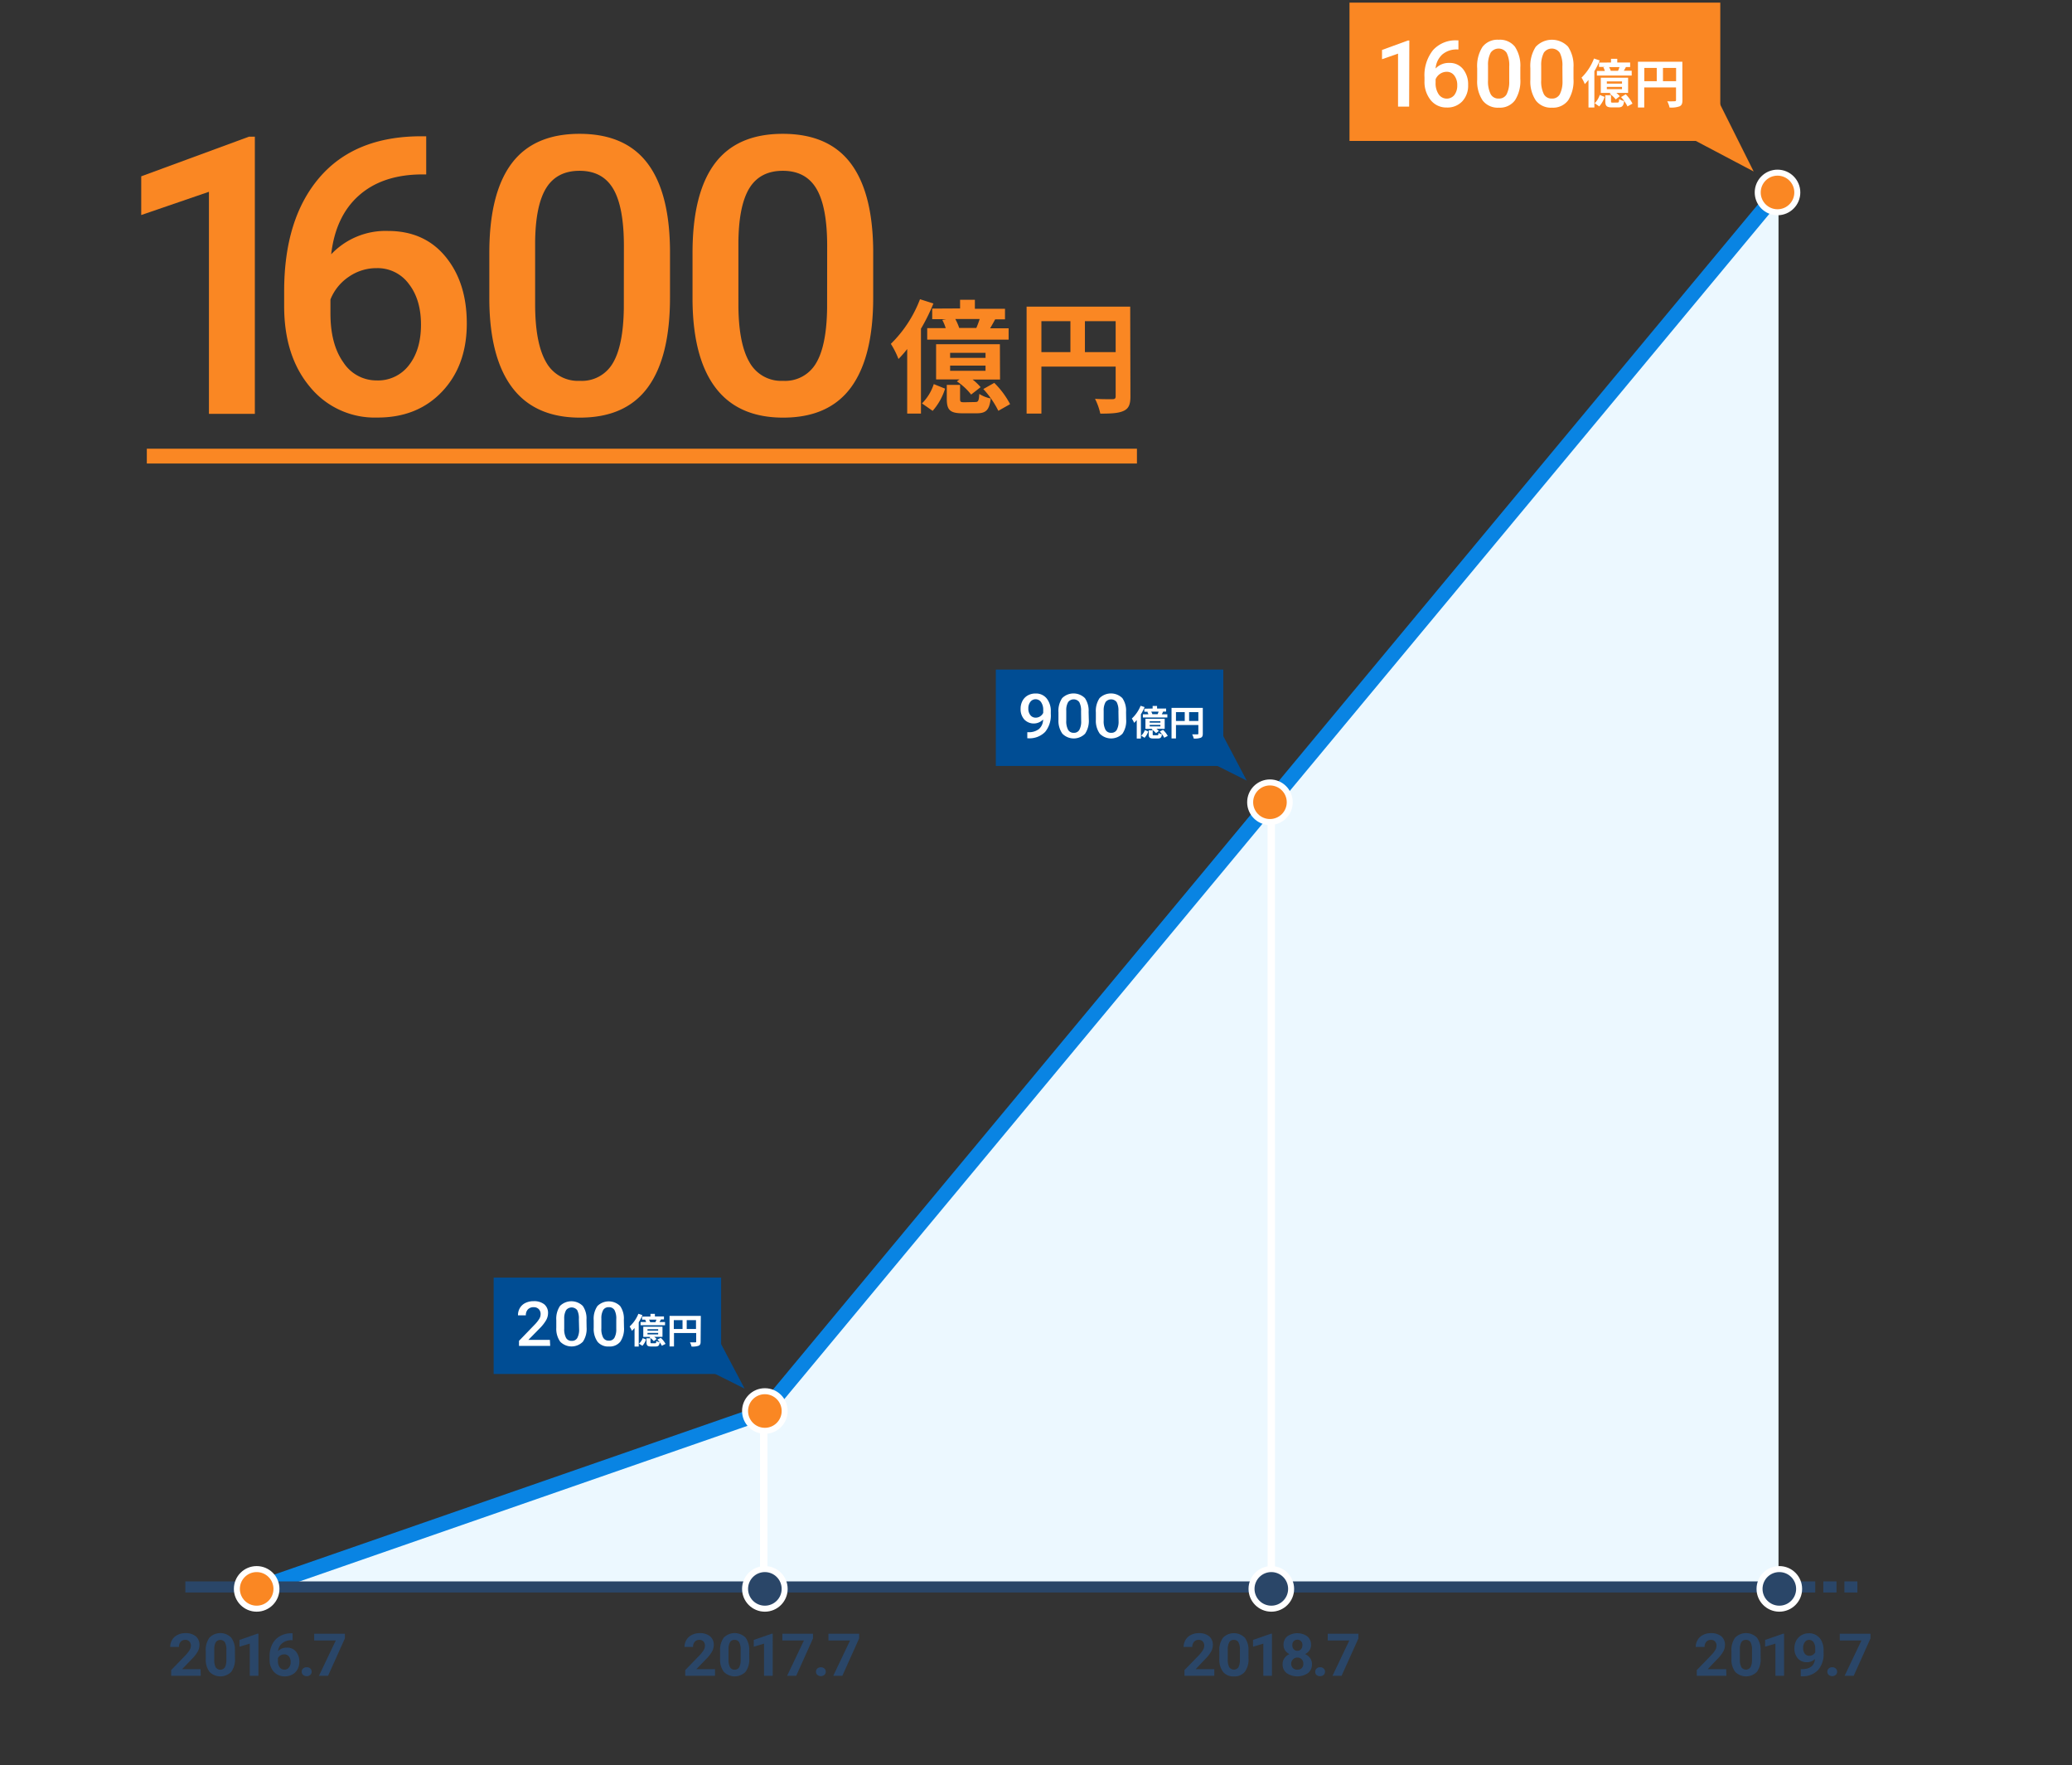 <svg xmlns="http://www.w3.org/2000/svg" viewBox="0 0 560 477"><rect x="0" y="0" width="560" height="477" fill="#333333" stroke="none"/><defs><style>.cls-1,.cls-11,.cls-12{fill:#2a4668;}.cls-2{fill:#ecf8ff;}.cls-16,.cls-17,.cls-3,.cls-4,.cls-8,.cls-9{fill:none;}.cls-10,.cls-11,.cls-12,.cls-3,.cls-5,.cls-6,.cls-7{stroke:#fff;}.cls-16,.cls-3,.cls-5,.cls-6,.cls-7{stroke-miterlimit:10;}.cls-3{stroke-width:2px;}.cls-4{stroke:#0984e3;}.cls-10,.cls-11,.cls-12,.cls-4,.cls-8,.cls-9{stroke-linejoin:round;}.cls-16,.cls-4{stroke-width:4px;}.cls-10,.cls-15,.cls-5,.cls-6,.cls-7{fill:#fa8723;}.cls-10,.cls-5{stroke-width:1.62px;}.cls-12,.cls-6{stroke-width:1.62px;}.cls-11,.cls-7{stroke-width:1.62px;}.cls-8,.cls-9{stroke:#2a4668;stroke-width:3px;}.cls-9{stroke-dasharray:3.56 2.14;}.cls-13{fill:#004d94;}.cls-14{fill:#fff;}.cls-16{stroke:#fa8723;}</style></defs><title>01</title><g id="レイヤー_2" data-name="レイヤー 2"><g id="グラフィック"><path class="cls-1" d="M54.26,452.8h-8v-1.55l3.8-3.92a9.06,9.06,0,0,0,1.15-1.44,2.24,2.24,0,0,0,.38-1.18,1.68,1.68,0,0,0-.4-1.19,1.44,1.44,0,0,0-1.13-.43,1.56,1.56,0,0,0-1.24.53,2,2,0,0,0-.46,1.38H46a3.68,3.68,0,0,1,.51-1.9,3.61,3.61,0,0,1,1.45-1.34,4.49,4.49,0,0,1,2.13-.49,4.27,4.27,0,0,1,2.82.84,3,3,0,0,1,1,2.39,3.7,3.7,0,0,1-.45,1.71,9.29,9.29,0,0,1-1.55,2L49.21,451h5Z"/><path class="cls-1" d="M63.51,448.1a5.66,5.66,0,0,1-1,3.61,4.13,4.13,0,0,1-5.9,0,5.55,5.55,0,0,1-1-3.52v-2.09a5.58,5.58,0,0,1,1-3.62,4.14,4.14,0,0,1,5.88,0,5.42,5.42,0,0,1,1,3.51Zm-2.33-2.3a4,4,0,0,0-.4-2.07,1.52,1.52,0,0,0-2.46,0,3.75,3.75,0,0,0-.41,1.92v2.77a4.26,4.26,0,0,0,.39,2.07,1.5,1.5,0,0,0,2.49,0,4.23,4.23,0,0,0,.39-2Z"/><path class="cls-1" d="M69.84,452.8H67.51v-8.7l-2.78.83V443.1l4.86-1.69h.25Z"/><path class="cls-1" d="M79.08,441.31v1.86h-.23a4,4,0,0,0-2.54.79,3.21,3.21,0,0,0-1.16,2.15,3.23,3.23,0,0,1,2.36-.92A3.05,3.05,0,0,1,80,446.25a4.19,4.19,0,0,1,.9,2.8,4.1,4.1,0,0,1-.49,2,3.52,3.52,0,0,1-1.41,1.4,4.2,4.2,0,0,1-2,.5,3.88,3.88,0,0,1-3-1.25,4.78,4.78,0,0,1-1.14-3.34v-.81a7.1,7.1,0,0,1,.72-3.27,5.2,5.2,0,0,1,2.08-2.2,6.24,6.24,0,0,1,3.13-.78ZM76.8,447a1.89,1.89,0,0,0-1,.29,1.75,1.75,0,0,0-.68.75v.68a2.93,2.93,0,0,0,.46,1.77,1.52,1.52,0,0,0,1.29.64,1.48,1.48,0,0,0,1.22-.58,2.26,2.26,0,0,0,.46-1.48,2.3,2.3,0,0,0-.47-1.5A1.54,1.54,0,0,0,76.8,447Z"/><path class="cls-1" d="M81.54,451.69a1.11,1.11,0,0,1,.38-.87,1.33,1.33,0,0,1,.94-.34,1.35,1.35,0,0,1,1,.34,1.1,1.1,0,0,1,.37.87,1.08,1.08,0,0,1-.37.86,1.33,1.33,0,0,1-1,.34,1.31,1.31,0,0,1-.94-.34A1.09,1.09,0,0,1,81.54,451.69Z"/><path class="cls-1" d="M93.21,442.69,88.66,452.8H86.2l4.55-9.55H84.91v-1.82h8.3Z"/><path class="cls-1" d="M193.25,452.8H185.2v-1.55l3.8-3.92a9.21,9.21,0,0,0,1.16-1.44,2.31,2.31,0,0,0,.37-1.18,1.72,1.72,0,0,0-.39-1.19,1.46,1.46,0,0,0-1.13-.43,1.57,1.57,0,0,0-1.25.53,2,2,0,0,0-.45,1.38H185a3.69,3.69,0,0,1,.52-1.9,3.49,3.49,0,0,1,1.45-1.34,4.45,4.45,0,0,1,2.12-.49,4.27,4.27,0,0,1,2.82.84,3,3,0,0,1,1,2.39,3.7,3.7,0,0,1-.45,1.71,9.29,9.29,0,0,1-1.55,2L188.2,451h5.05Z"/><path class="cls-1" d="M202.51,448.1a5.66,5.66,0,0,1-1,3.61,4.12,4.12,0,0,1-5.89,0,5.43,5.43,0,0,1-1-3.52v-2.09a5.58,5.58,0,0,1,1-3.62,4.14,4.14,0,0,1,5.88,0,5.54,5.54,0,0,1,1,3.51Zm-2.33-2.3a4.14,4.14,0,0,0-.4-2.07,1.37,1.37,0,0,0-1.25-.64,1.35,1.35,0,0,0-1.22.61,3.86,3.86,0,0,0-.41,1.92v2.77a4.26,4.26,0,0,0,.39,2.07,1.34,1.34,0,0,0,1.25.68,1.32,1.32,0,0,0,1.24-.65,4.34,4.34,0,0,0,.4-2Z"/><path class="cls-1" d="M208.84,452.8H206.5v-8.7l-2.78.83V443.1l4.87-1.69h.25Z"/><path class="cls-1" d="M219.73,442.69l-4.54,10.11h-2.46l4.55-9.55h-5.84v-1.82h8.29Z"/><path class="cls-1" d="M220.54,451.69a1.1,1.1,0,0,1,.37-.87,1.48,1.48,0,0,1,1.89,0,1.11,1.11,0,0,1,.38.87,1.09,1.09,0,0,1-.38.86,1.48,1.48,0,0,1-1.89,0A1.08,1.08,0,0,1,220.54,451.69Z"/><path class="cls-1" d="M232.2,442.69l-4.54,10.11H225.2l4.55-9.55H223.9v-1.82h8.3Z"/><path class="cls-1" d="M328.19,452.8h-8.06v-1.55l3.81-3.92a9.06,9.06,0,0,0,1.15-1.44,2.33,2.33,0,0,0,.38-1.18,1.68,1.68,0,0,0-.4-1.19,1.44,1.44,0,0,0-1.13-.43,1.56,1.56,0,0,0-1.24.53,2,2,0,0,0-.46,1.38H319.9a3.68,3.68,0,0,1,.51-1.9,3.55,3.55,0,0,1,1.45-1.34,4.48,4.48,0,0,1,2.12-.49,4.27,4.27,0,0,1,2.82.84,3,3,0,0,1,1,2.39,3.7,3.7,0,0,1-.45,1.71,9.29,9.29,0,0,1-1.55,2L323.14,451h5.05Z"/><path class="cls-1" d="M337.44,448.1a5.6,5.6,0,0,1-1,3.61,3.57,3.57,0,0,1-2.95,1.25,3.6,3.6,0,0,1-2.94-1.23,5.55,5.55,0,0,1-1-3.52v-2.09a5.58,5.58,0,0,1,1-3.62,4.14,4.14,0,0,1,5.88,0,5.42,5.42,0,0,1,1,3.51Zm-2.33-2.3a4,4,0,0,0-.4-2.07,1.36,1.36,0,0,0-1.25-.64,1.33,1.33,0,0,0-1.21.61,3.85,3.85,0,0,0-.42,1.92v2.77a4.14,4.14,0,0,0,.4,2.07,1.5,1.5,0,0,0,2.49,0,4.23,4.23,0,0,0,.39-2Z"/><path class="cls-1" d="M343.77,452.8h-2.33v-8.7l-2.78.83V443.1l4.86-1.69h.25Z"/><path class="cls-1" d="M354.34,444.45a2.56,2.56,0,0,1-.43,1.47,3,3,0,0,1-1.18,1,3.38,3.38,0,0,1,1.36,1.1,2.75,2.75,0,0,1,.5,1.64,3,3,0,0,1-1.07,2.4,5.19,5.19,0,0,1-5.8,0,2.93,2.93,0,0,1-1.07-2.39,2.73,2.73,0,0,1,.5-1.65,3.33,3.33,0,0,1,1.35-1.09,3,3,0,0,1-1.18-1,2.63,2.63,0,0,1-.42-1.47,2.91,2.91,0,0,1,1-2.32,4.74,4.74,0,0,1,5.43,0A2.91,2.91,0,0,1,354.34,444.45Zm-2.09,5.07a1.63,1.63,0,0,0-.44-1.19,1.68,1.68,0,0,0-2.39,2.36,1.6,1.6,0,0,0,1.21.45,1.49,1.49,0,0,0,1.62-1.62Zm-.24-5a1.52,1.52,0,0,0-.37-1.07,1.29,1.29,0,0,0-1-.4,1.32,1.32,0,0,0-1,.39,1.53,1.53,0,0,0-.36,1.08,1.59,1.59,0,0,0,.36,1.09,1.29,1.29,0,0,0,1,.42,1.27,1.27,0,0,0,1-.42A1.59,1.59,0,0,0,352,444.56Z"/><path class="cls-1" d="M355.47,451.69a1.11,1.11,0,0,1,.38-.87,1.33,1.33,0,0,1,.94-.34,1.35,1.35,0,0,1,.95.34,1.1,1.1,0,0,1,.37.87,1.08,1.08,0,0,1-.37.86,1.33,1.33,0,0,1-.95.34,1.35,1.35,0,0,1-1-.34A1.11,1.11,0,0,1,355.47,451.69Z"/><path class="cls-1" d="M367.14,442.69l-4.55,10.11h-2.46l4.55-9.55h-5.84v-1.82h8.3Z"/><path class="cls-1" d="M466.59,452.8h-8v-1.55l3.8-3.92a9.21,9.21,0,0,0,1.16-1.44,2.31,2.31,0,0,0,.37-1.18,1.72,1.72,0,0,0-.39-1.19,1.46,1.46,0,0,0-1.13-.43,1.57,1.57,0,0,0-1.25.53,2.05,2.05,0,0,0-.46,1.38H458.3a3.69,3.69,0,0,1,.52-1.9,3.49,3.49,0,0,1,1.45-1.34,4.45,4.45,0,0,1,2.12-.49,4.27,4.27,0,0,1,2.82.84,3,3,0,0,1,1,2.39,3.7,3.7,0,0,1-.45,1.71,9.29,9.29,0,0,1-1.55,2L461.54,451h5Z"/><path class="cls-1" d="M475.85,448.1a5.66,5.66,0,0,1-1,3.61,4.12,4.12,0,0,1-5.89,0,5.43,5.43,0,0,1-1-3.52v-2.09a5.58,5.58,0,0,1,1-3.62,4.14,4.14,0,0,1,5.88,0,5.54,5.54,0,0,1,1,3.51Zm-2.34-2.3a4.16,4.16,0,0,0-.39-2.07,1.37,1.37,0,0,0-1.25-.64,1.34,1.34,0,0,0-1.22.61,3.75,3.75,0,0,0-.41,1.92v2.77a4.26,4.26,0,0,0,.39,2.07,1.5,1.5,0,0,0,2.49,0,4.23,4.23,0,0,0,.39-2Z"/><path class="cls-1" d="M482.18,452.8h-2.34v-8.7l-2.78.83V443.1l4.87-1.69h.25Z"/><path class="cls-1" d="M490.54,448.25a3,3,0,0,1-2.13.87,3.18,3.18,0,0,1-2.49-1,4,4,0,0,1-.94-2.8,4.32,4.32,0,0,1,.5-2.05,3.71,3.71,0,0,1,1.41-1.45,4,4,0,0,1,2-.52,3.69,3.69,0,0,1,3.47,2.18,5.61,5.61,0,0,1,.5,2.41v.84a6.44,6.44,0,0,1-1.46,4.47,5.59,5.59,0,0,1-4.14,1.73h-.57V451h.52C489.28,450.93,490.37,450,490.54,448.25Zm-1.56-.86a1.63,1.63,0,0,0,1-.28,1.75,1.75,0,0,0,.62-.68v-.93a3,3,0,0,0-.45-1.78,1.41,1.41,0,0,0-1.21-.63,1.37,1.37,0,0,0-1.15.62,2.51,2.51,0,0,0-.46,1.56,2.54,2.54,0,0,0,.44,1.53A1.48,1.48,0,0,0,489,447.39Z"/><path class="cls-1" d="M493.88,451.69a1.1,1.1,0,0,1,.37-.87,1.33,1.33,0,0,1,.94-.34,1.35,1.35,0,0,1,.95.34,1.11,1.11,0,0,1,.38.87,1.09,1.09,0,0,1-.38.86,1.48,1.48,0,0,1-1.89,0A1.08,1.08,0,0,1,493.88,451.69Z"/><path class="cls-1" d="M505.54,442.69,501,452.8h-2.46l4.55-9.55h-5.85v-1.82h8.3Z"/><polygon class="cls-2" points="69.27 429.25 206.42 381.62 206.42 428.87 69.27 429.25"/><polygon class="cls-2" points="343.57 429.25 206.42 428.87 206.42 381.62 343.58 213.53 343.57 429.25"/><line class="cls-3" x1="206.42" y1="428.87" x2="206.42" y2="381.62"/><polygon class="cls-2" points="343.6 429.25 480.68 428.87 480.68 51.21 343.58 214.86 343.6 429.25"/><line class="cls-3" x1="343.58" y1="216.63" x2="343.6" y2="429.25"/><polyline class="cls-4" points="69.24 429.25 206.39 381.62 480.41 52"/><circle class="cls-5" cx="206.72" cy="381.25" r="5.35"/><circle class="cls-6" cx="343.23" cy="216.76" r="5.35"/><circle class="cls-7" cx="480.41" cy="52" r="5.35"/><line class="cls-8" x1="50.09" y1="428.79" x2="490.6" y2="428.79"/><line class="cls-9" x1="492.79" y1="428.79" x2="502" y2="428.79"/><circle class="cls-10" cx="69.37" cy="429.31" r="5.35"/><circle class="cls-11" cx="206.72" cy="429.31" r="5.35"/><circle class="cls-12" cx="343.6" cy="429.31" r="5.35"/><circle class="cls-11" cx="480.9" cy="429.31" r="5.35"/><rect class="cls-13" x="133.42" y="345.2" width="61.48" height="26.04"/><polygon class="cls-13" points="201.24 375.2 193.16 359.88 185.93 367.54 201.24 375.2"/><path class="cls-14" d="M148.7,363.66h-8.43v-1.37l4.17-4.31a9.32,9.32,0,0,0,1.29-1.6,2.43,2.43,0,0,0,.38-1.28,1.89,1.89,0,0,0-.5-1.38,1.84,1.84,0,0,0-1.36-.52,2.07,2.07,0,0,0-1.57.59,2.25,2.25,0,0,0-.56,1.61H140a3.71,3.71,0,0,1,.52-2,3.49,3.49,0,0,1,1.49-1.35,4.94,4.94,0,0,1,2.23-.48,4.38,4.38,0,0,1,2.88.87,3,3,0,0,1,1,2.4,3.93,3.93,0,0,1-.52,1.87,10.88,10.88,0,0,1-1.74,2.21l-3.06,3.11h5.82Z"/><path class="cls-14" d="M158.54,358.65a6.21,6.21,0,0,1-1,3.87,4.3,4.3,0,0,1-6.13,0,6,6,0,0,1-1.06-3.76v-2.05a6.19,6.19,0,0,1,1-3.85,4.38,4.38,0,0,1,6.16,0,5.94,5.94,0,0,1,1,3.74Zm-2.09-2.22A4.83,4.83,0,0,0,156,354a1.9,1.9,0,0,0-3,0,4.49,4.49,0,0,0-.51,2.31v2.69a5,5,0,0,0,.49,2.48,1.66,1.66,0,0,0,1.54.82,1.62,1.62,0,0,0,1.49-.76,4.67,4.67,0,0,0,.51-2.36Z"/><path class="cls-14" d="M168.65,358.65a6.27,6.27,0,0,1-1,3.87,3.66,3.66,0,0,1-3.08,1.3,3.71,3.71,0,0,1-3.06-1.27,6,6,0,0,1-1.05-3.76v-2.05a6.12,6.12,0,0,1,1-3.85,4.37,4.37,0,0,1,6.15,0,5.93,5.93,0,0,1,1,3.74Zm-2.09-2.22a4.83,4.83,0,0,0-.48-2.45,1.69,1.69,0,0,0-1.54-.78,1.67,1.67,0,0,0-1.5.74,4.49,4.49,0,0,0-.51,2.31v2.69a4.88,4.88,0,0,0,.49,2.48,1.66,1.66,0,0,0,1.54.82,1.63,1.63,0,0,0,1.49-.76,4.67,4.67,0,0,0,.51-2.36Z"/><path class="cls-14" d="M173.63,355.33a13.91,13.91,0,0,1-1,1.95v6.55H171.5v-5a8.7,8.7,0,0,1-.71.76,6.66,6.66,0,0,0-.62-1.17,9.51,9.51,0,0,0,2.37-3.44Zm-.93,7.72a3.69,3.69,0,0,0,1-1.49l.92.35a4.68,4.68,0,0,1-1,1.72Zm3.1-7.33V355H177v.69h2.45v.82h-.8l-.41.69h1.5v.87h-6.61v-.87h1.5a3.65,3.65,0,0,0-.28-.64l.32,0h-1.14v-.82Zm3.25,5.49h-2.23a4.32,4.32,0,0,1,.65.58l-.77.58a4.92,4.92,0,0,0-1.16-1l.21-.15h-1.89v-2.74h5.19Zm-2,1.73c.24,0,.29-.07.33-.62a3,3,0,0,0,.93.35c-.11.91-.4,1.15-1.14,1.15H176c-1,0-1.27-.28-1.27-1.12v-1.1h1.08v1.09c0,.22,0,.25.35.25Zm.84-3.79H175v.39h2.88Zm0,1H175v.4h2.88Zm-.75-2.9a6.55,6.55,0,0,0,.27-.69h-2a3.84,3.84,0,0,1,.32.69Zm1.46,4.23a6.76,6.76,0,0,1,1.28,1.63l-1,.51a6.81,6.81,0,0,0-1.22-1.68Z"/><path class="cls-14" d="M189.36,362.51c0,.61-.14.93-.56,1.11a4.87,4.87,0,0,1-1.9.21,4.32,4.32,0,0,0-.43-1.13c.57,0,1.23,0,1.43,0s.26-.06.26-.22v-2.3h-6v3.63h-1.2v-8.26h8.45Zm-7.25-3.43h2.36v-2.39h-2.36Zm6,0v-2.39h-2.51v2.39Z"/><rect class="cls-13" x="269.14" y="180.92" width="61.48" height="26.04"/><polygon class="cls-13" points="336.96 210.92 328.88 195.6 321.66 203.26 336.96 210.92"/><path class="cls-14" d="M281.92,194.41a3.54,3.54,0,0,1-5.08,0,4.12,4.12,0,0,1-1-2.88,4.52,4.52,0,0,1,.49-2.13,3.67,3.67,0,0,1,1.43-1.49,4.21,4.21,0,0,1,2.13-.53,3.7,3.7,0,0,1,3,1.34,5.44,5.44,0,0,1,1.11,3.58v.56a7.05,7.05,0,0,1-1.53,4.9,5.92,5.92,0,0,1-4.57,1.72h-.25v-1.64h.3a4.43,4.43,0,0,0,2.84-.85A3.42,3.42,0,0,0,281.92,194.41Zm-2-.5a2.18,2.18,0,0,0,1.18-.34,2.3,2.3,0,0,0,.85-.95v-.77a3.57,3.57,0,0,0-.57-2.12,1.78,1.78,0,0,0-2.91-.09,2.84,2.84,0,0,0-.54,1.78,2.8,2.8,0,0,0,.54,1.8A1.77,1.77,0,0,0,279.91,193.91Z"/><path class="cls-14" d="M294.27,194.38a6.26,6.26,0,0,1-1,3.86,4.31,4.31,0,0,1-6.14,0,6,6,0,0,1-1.06-3.76v-2a6.12,6.12,0,0,1,1-3.85,4.37,4.37,0,0,1,6.15,0,6,6,0,0,1,1,3.74Zm-2.09-2.22a4.83,4.83,0,0,0-.49-2.46,1.89,1.89,0,0,0-3,0,4.29,4.29,0,0,0-.51,2.31v2.69a4.88,4.88,0,0,0,.49,2.48,1.66,1.66,0,0,0,1.54.82,1.63,1.63,0,0,0,1.49-.76,4.67,4.67,0,0,0,.51-2.36Z"/><path class="cls-14" d="M304.37,194.38a6.2,6.2,0,0,1-1,3.86,4.3,4.3,0,0,1-6.13,0,6,6,0,0,1-1.06-3.76v-2a6.19,6.19,0,0,1,1-3.85,4.38,4.38,0,0,1,6.16,0,5.94,5.94,0,0,1,1,3.74Zm-2.09-2.22a4.84,4.84,0,0,0-.48-2.46,1.9,1.9,0,0,0-3,0,4.49,4.49,0,0,0-.51,2.31v2.69a5,5,0,0,0,.49,2.48,1.66,1.66,0,0,0,1.54.82,1.62,1.62,0,0,0,1.49-.76,4.67,4.67,0,0,0,.51-2.36Z"/><path class="cls-14" d="M309.35,191.05a13.91,13.91,0,0,1-1,1.95v6.55h-1.12v-5a7.47,7.47,0,0,1-.71.76,6.26,6.26,0,0,0-.62-1.16,9.63,9.63,0,0,0,2.37-3.45Zm-.93,7.72a3.69,3.69,0,0,0,1-1.49l.92.35a4.68,4.68,0,0,1-1,1.72Zm3.1-7.33v-.69h1.2v.69h2.45v.82h-.8L314,193h1.5v.87h-6.62V193h1.5a3.65,3.65,0,0,0-.28-.64l.32-.05h-1.14v-.82Zm3.26,5.49h-2.23a3.85,3.85,0,0,1,.65.59l-.77.57a5,5,0,0,0-1.17-1l.21-.15h-1.89v-2.74h5.2Zm-2,1.73c.24,0,.29-.07.33-.62a3,3,0,0,0,.93.35c-.11.91-.4,1.15-1.14,1.15h-1.17c-1,0-1.27-.28-1.27-1.12v-1.09h1.08v1.08c0,.23,0,.25.36.25Zm.84-3.79h-2.89v.39h2.89Zm0,1h-2.89v.4h2.89Zm-.75-2.9a5.8,5.8,0,0,0,.27-.69h-2a4.19,4.19,0,0,1,.32.69Zm1.46,4.23a6.61,6.61,0,0,1,1.28,1.64l-.95.5a6.81,6.81,0,0,0-1.22-1.68Z"/><path class="cls-14" d="M325.08,198.23c0,.61-.14.93-.56,1.11a4.84,4.84,0,0,1-1.89.21,4.32,4.32,0,0,0-.43-1.13c.57,0,1.22,0,1.42,0s.26-.07.26-.23v-2.3h-6.05v3.63h-1.2v-8.26h8.45Zm-7.25-3.43h2.37v-2.39h-2.37Zm6.05,0v-2.39h-2.5v2.39Z"/><rect class="cls-15" x="364.73" y="0.71" width="100.21" height="37.37"/><polygon class="cls-15" points="473.96 46.33 462.47 23.35 452.19 34.84 473.96 46.33"/><path class="cls-14" d="M380.85,28.8h-3V14.49L373.52,16v-2.5l7-2.56h.38Z"/><path class="cls-14" d="M394.17,10.9v2.46h-.37a5.89,5.89,0,0,0-4,1.37A5.68,5.68,0,0,0,388,18.51,4.83,4.83,0,0,1,391.7,17a4.56,4.56,0,0,1,3.72,1.67A6.55,6.55,0,0,1,396.79,23a6.13,6.13,0,0,1-1.6,4.4A5.49,5.49,0,0,1,391,29.05a5.41,5.41,0,0,1-4.33-2A7.81,7.81,0,0,1,385,21.91v-1a10.87,10.87,0,0,1,2.29-7.35,8.17,8.17,0,0,1,6.56-2.65ZM391,19.4a3.18,3.18,0,0,0-1.79.55A3.24,3.24,0,0,0,388,21.42v.91a5.3,5.3,0,0,0,.83,3.15,2.64,2.64,0,0,0,4.25.18,4.15,4.15,0,0,0,.77-2.61,4.14,4.14,0,0,0-.79-2.63A2.48,2.48,0,0,0,391,19.4Z"/><path class="cls-14" d="M410.9,21.3a9.69,9.69,0,0,1-1.44,5.79,5.05,5.05,0,0,1-4.37,2,5.13,5.13,0,0,1-4.35-1.91,9.2,9.2,0,0,1-1.5-5.63V18.42a9.55,9.55,0,0,1,1.44-5.76,5.11,5.11,0,0,1,4.38-1.92,5.16,5.16,0,0,1,4.37,1.87,9.26,9.26,0,0,1,1.47,5.61Zm-3-3.33a7.52,7.52,0,0,0-.69-3.68,2.62,2.62,0,0,0-4.32-.06,6.89,6.89,0,0,0-.72,3.46v4a7.69,7.69,0,0,0,.7,3.72,2.34,2.34,0,0,0,2.19,1.22,2.3,2.3,0,0,0,2.12-1.13,7.42,7.42,0,0,0,.72-3.54Z"/><path class="cls-14" d="M425.27,21.3a9.77,9.77,0,0,1-1.43,5.79,5.07,5.07,0,0,1-4.38,2,5.13,5.13,0,0,1-4.35-1.91,9.2,9.2,0,0,1-1.5-5.63V18.42a9.55,9.55,0,0,1,1.44-5.76,6,6,0,0,1,8.75-.05,9.26,9.26,0,0,1,1.47,5.61Zm-3-3.33a7.52,7.52,0,0,0-.69-3.68,2.62,2.62,0,0,0-4.32-.06,7.12,7.12,0,0,0-.72,3.46v4a7.69,7.69,0,0,0,.7,3.72,2.34,2.34,0,0,0,2.19,1.22,2.3,2.3,0,0,0,2.12-1.13A7.42,7.42,0,0,0,422.3,22Z"/><path class="cls-14" d="M432.35,16.33a20.67,20.67,0,0,1-1.44,2.91v9.81h-1.59V21.59a14.15,14.15,0,0,1-1,1.13,9.18,9.18,0,0,0-.88-1.74,14.46,14.46,0,0,0,3.37-5.17ZM431,27.89a5.59,5.59,0,0,0,1.36-2.24l1.31.53a6.94,6.94,0,0,1-1.44,2.57Zm4.41-11v-1h1.69v1h3.48v1.22h-1.14c-.19.37-.39.73-.58,1H441v1.31h-9.4V19.17h2.14a5.3,5.3,0,0,0-.4-1l.45-.09h-1.62V16.91Zm4.62,8.22h-3.17a6.05,6.05,0,0,1,.92.88l-1.09.87a7.21,7.21,0,0,0-1.65-1.52l.29-.23h-2.68V21h7.38Zm-2.87,2.6c.34,0,.41-.11.46-.94a3.9,3.9,0,0,0,1.33.53c-.16,1.36-.57,1.72-1.62,1.72h-1.65c-1.48,0-1.81-.41-1.81-1.68V25.73h1.54v1.62c0,.34.05.38.49.38ZM438.38,22h-4.1v.59h4.1Zm0,1.48h-4.1v.6h4.1Zm-1.07-4.35a8.18,8.18,0,0,0,.39-1h-2.82a6.15,6.15,0,0,1,.46,1Zm2.08,6.34A9.83,9.83,0,0,1,441.21,28l-1.35.75a10.51,10.51,0,0,0-1.74-2.52Z"/><path class="cls-14" d="M454.71,27.08c0,.92-.2,1.39-.8,1.66a6.61,6.61,0,0,1-2.68.31,6.76,6.76,0,0,0-.62-1.69c.82.06,1.74,0,2,0s.37-.1.37-.34V23.62h-8.59v5.43h-1.7V16.68h12Zm-10.3-5.14h3.36V18.36h-3.36Zm8.59,0V18.36h-3.55v3.58Z"/></g><g id="txt"><path class="cls-15" d="M68.88,111.82H56.47v-60L38.17,58.1V47.64L67.29,36.93h1.59Z"/><path class="cls-15" d="M115.19,36.82V47.13h-1.53q-10.45.15-16.71,5.74T89.51,68.71a20.22,20.22,0,0,1,15.33-6.31q9.89,0,15.61,7t5.71,18q0,11.37-6.69,18.42t-17.55,7a22.56,22.56,0,0,1-18.12-8.25q-6.94-8.25-7-21.63V78.7q0-19.62,9.56-30.75t27.5-11.13ZM101.82,72.45a13.08,13.08,0,0,0-7.51,2.31,13.37,13.37,0,0,0-5,6.15V84.7q0,8.31,3.48,13.2a10.64,10.64,0,0,0,9,4.89,10.49,10.49,0,0,0,8.76-4.15c2.15-2.77,3.23-6.4,3.23-10.92s-1.09-8.18-3.28-11A10.47,10.47,0,0,0,101.82,72.45Z"/><path class="cls-15" d="M181.08,80.39q0,16.11-6,24.28t-18.33,8.17q-12.09,0-18.22-8t-6.28-23.6V68.35q0-16.09,6-24.14t18.38-8.05q12.24,0,18.27,7.84t6.18,23.48ZM168.62,66.45q0-10.5-2.87-15.4t-9.12-4.9q-6.1,0-9,4.64c-1.92,3.1-2.92,7.92-3,14.48V82.19q0,10.45,2.92,15.58a9.82,9.82,0,0,0,9.18,5.13,9.65,9.65,0,0,0,8.87-4.74q2.86-4.74,3-14.84Z"/><path class="cls-15" d="M236,80.39q0,16.11-6,24.28t-18.33,8.17q-12.09,0-18.22-8t-6.28-23.6V68.35q0-16.09,6-24.14t18.38-8.05q12.26,0,18.27,7.84T236,67.48ZM223.56,66.45q0-10.5-2.87-15.4t-9.12-4.9q-6.1,0-9,4.64c-1.92,3.1-2.92,7.92-3,14.48V82.19q0,10.45,2.93,15.58a9.8,9.8,0,0,0,9.17,5.13,9.65,9.65,0,0,0,8.87-4.74q2.86-4.74,3-14.84Z"/><path class="cls-15" d="M252.27,82a49.39,49.39,0,0,1-3.36,6.81v22.93h-3.72V94.31A29.54,29.54,0,0,1,242.83,97a22.41,22.41,0,0,0-2.06-4.09,33.57,33.57,0,0,0,7.88-12.06Zm-3.09,27a13,13,0,0,0,3.19-5.22l3.06,1.23a16.5,16.5,0,0,1-3.36,6Zm10.3-25.66V81h4v2.43h8.14v2.86h-2.66c-.46.86-.93,1.69-1.36,2.42h5v3.06h-22V88.66h5a12.39,12.39,0,0,0-.93-2.22l1.06-.2h-3.78V83.38Zm10.8,19.21h-7.41a14.45,14.45,0,0,1,2.16,2.06l-2.56,2a16.52,16.52,0,0,0-3.85-3.56l.7-.53H253V93h17.24Zm-6.71,6.08c.8,0,1-.27,1.1-2.19a9.38,9.38,0,0,0,3.09,1.23c-.37,3.19-1.33,4-3.79,4h-3.86c-3.45,0-4.22-1-4.22-3.92V104h3.59v3.79c0,.8.14.9,1.17.9Zm2.79-13.29h-9.57v1.36h9.57Zm0,3.45h-9.57v1.4h9.57Zm-2.49-10.17a22.62,22.62,0,0,0,.9-2.42h-6.58a15,15,0,0,1,1.06,2.42Zm4.85,14.83A23.21,23.21,0,0,1,273,109.2L269.82,111a24.55,24.55,0,0,0-4.06-5.88Z"/><path class="cls-15" d="M305.52,107.14c0,2.16-.47,3.26-1.86,3.89s-3.33.73-6.28.73a16.3,16.3,0,0,0-1.43-4c1.89.13,4.05.1,4.72.1s.86-.24.86-.8v-8H281.46v12.69h-4V82.85h28Zm-24.06-12h7.84V86.77h-7.84Zm20.07,0V86.77h-8.31v8.37Z"/><line class="cls-16" x1="39.68" y1="123.24" x2="307.28" y2="123.24"/></g><g id="スライス"><rect class="cls-17" width="560" height="477"/></g></g></svg>